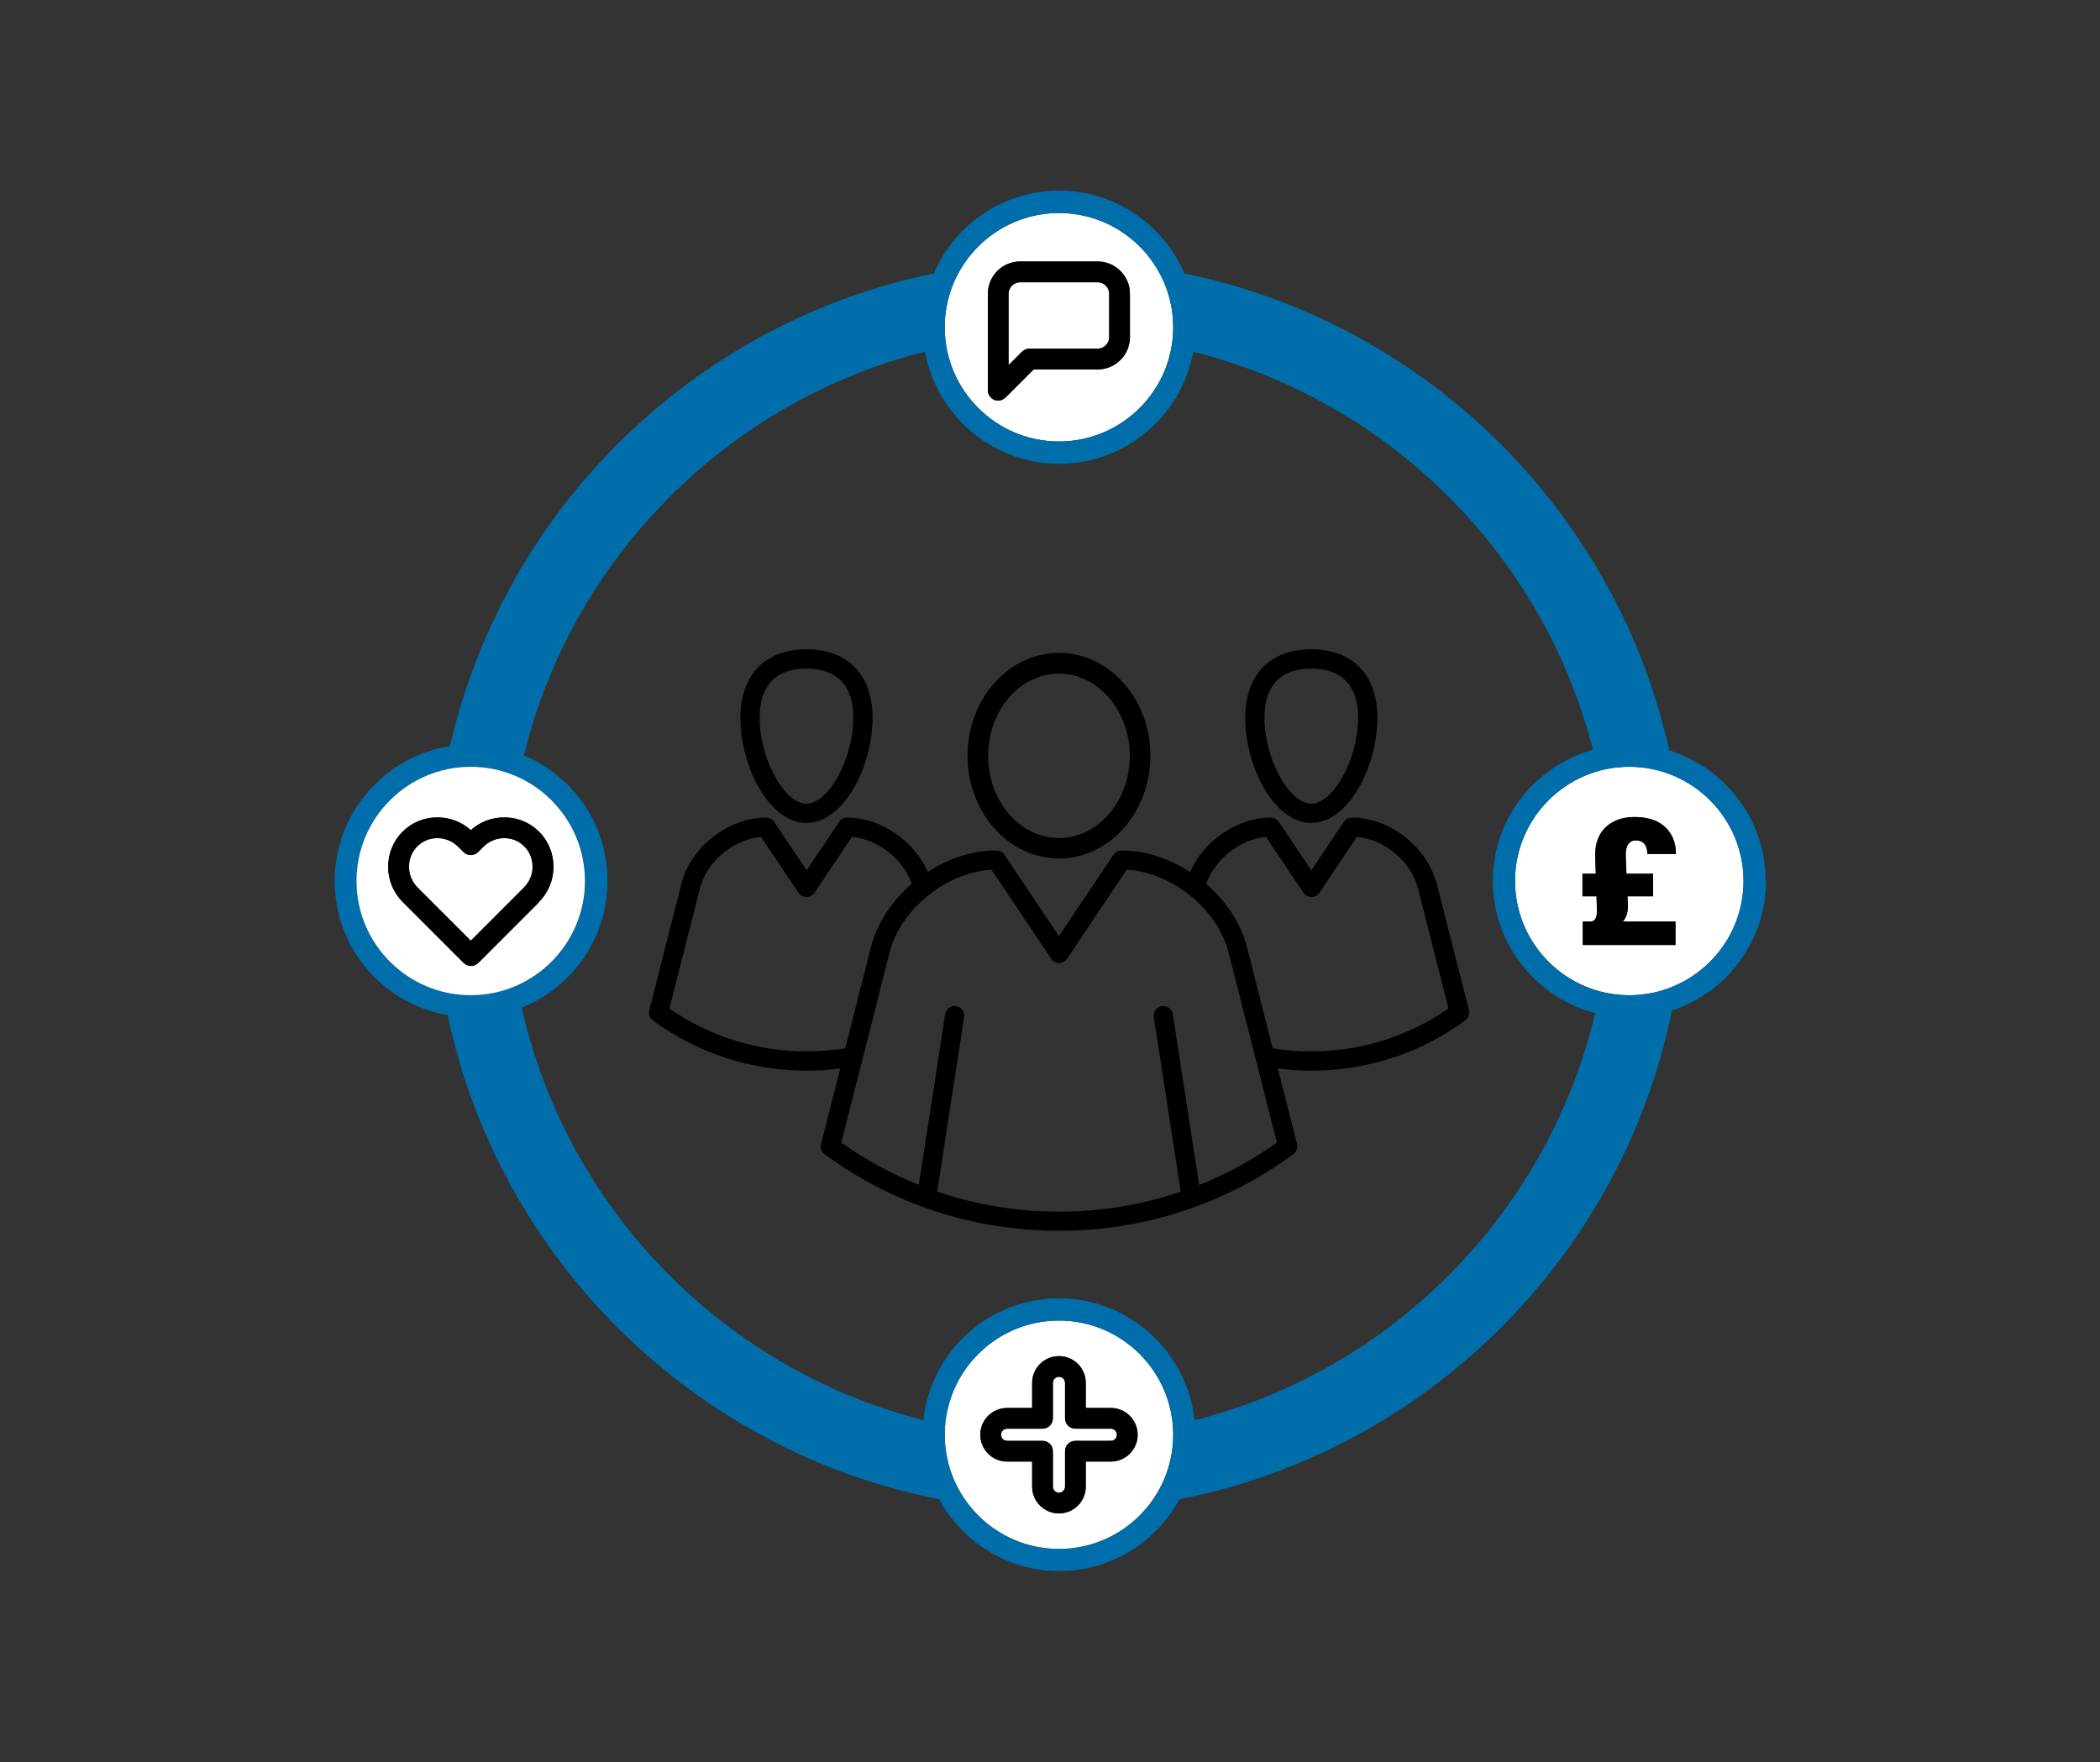 <svg viewBox="0 0 141.73 118.94" xmlns="http://www.w3.org/2000/svg" id="Layer_1"><rect x="0" y="0" width="141.73" height="118.94" fill="#333333" stroke="none"/><defs><style>.cls-1{fill:#006eab;}.cls-2{fill:#fff;}.cls-3{fill:none;}</style></defs><ellipse ry="5.55" rx="4.78" cy="51.02" cx="71.47" class="cls-3"></ellipse><path d="M54.43,54.25c1.51,0,3.16-3.03,3.16-5.79s-1.72-3.33-3.16-3.33-3.16.58-3.16,3.33,1.66,5.79,3.16,5.79Z" class="cls-3"></path><path d="M88.5,54.25c1.51,0,3.16-3.03,3.16-5.79s-1.72-3.33-3.16-3.33-3.16.58-3.16,3.33,1.66,5.79,3.16,5.79Z" class="cls-3"></path><path d="M58.77,63.97c.42-1.65,1.43-3.15,2.76-4.31-.56-1.65-2.3-3.01-4.03-3.17l-2.53,3.77c-.12.18-.32.29-.54.29s-.42-.11-.54-.29l-2.53-3.77c-1.83.16-3.66,1.67-4.11,3.43l-2.07,8.16c2.73,1.89,5.92,2.89,9.25,2.89.88,0,1.76-.07,2.61-.21l1.72-6.79Z" class="cls-3"></path><path d="M91.57,56.49l-2.53,3.77c-.12.18-.32.29-.54.29s-.42-.11-.54-.29l-2.53-3.77c-1.73.15-3.48,1.52-4.03,3.17,1.33,1.15,2.34,2.66,2.76,4.31l1.72,6.79c.86.14,1.73.21,2.61.21,3.34,0,6.53-1,9.25-2.89l-2.07-8.16c-.45-1.77-2.29-3.27-4.11-3.43Z" class="cls-3"></path><path d="M100.75,59.47c0-4.23,2.87-7.79,6.76-8.87-3.37-13.18-13.79-23.55-26.98-26.87-.78,4.3-4.54,7.57-9.05,7.57s-8.28-3.27-9.05-7.57c-13.32,3.35-23.81,13.89-27.07,27.25,3.31,1.4,5.64,4.68,5.64,8.49s-2.4,7.18-5.79,8.54c3.08,13.61,13.64,24.42,27.11,27.84.5-4.61,4.41-8.22,9.15-8.22s8.66,3.61,9.15,8.22c13.36-3.39,23.85-14.04,27.03-27.48-3.96-1.03-6.91-4.62-6.91-8.91ZM88.5,43.83c2.79,0,4.46,1.73,4.46,4.63,0,3.28-1.95,7.09-4.46,7.09s-4.46-3.81-4.46-7.09c0-2.9,1.67-4.63,4.46-4.63ZM71.47,44.08c3.4,0,6.17,3.11,6.17,6.94s-2.77,6.94-6.17,6.94-6.17-3.11-6.17-6.94,2.77-6.94,6.17-6.94ZM54.43,43.83c2.79,0,4.46,1.73,4.46,4.63,0,3.28-1.95,7.09-4.46,7.09s-4.46-3.81-4.46-7.09c0-2.9,1.67-4.63,4.46-4.63ZM98.88,68.88c-3.03,2.22-6.61,3.39-10.38,3.39-.76,0-1.52-.05-2.27-.15l1.3,5.11c.07.26-.03.53-.25.68-4.61,3.39-10.08,5.17-15.82,5.17s-11.2-1.79-15.82-5.17c-.21-.16-.31-.43-.24-.68l1.3-5.11c-.75.1-1.5.15-2.27.15-3.76,0-7.35-1.17-10.38-3.39-.21-.16-.31-.43-.24-.68l2.18-8.59c.62-2.44,3.17-4.42,5.69-4.42h.02c.22,0,.42.11.54.29l2.19,3.27,2.19-3.27c.12-.18.32-.29.54-.29h.02c2.25,0,4.53,1.59,5.43,3.67,1.39-.9,3-1.45,4.6-1.45h.03c.22,0,.42.11.54.29l3.68,5.49,3.68-5.49c.12-.18.32-.29.54-.29h.03c1.6,0,3.21.54,4.6,1.45.9-2.08,3.18-3.67,5.43-3.67h.02c.22,0,.42.11.54.29l2.19,3.27,2.19-3.27c.12-.18.32-.29.54-.29h.02c2.52,0,5.07,1.98,5.69,4.42l2.18,8.59c.07.26-.03.53-.25.68Z" class="cls-3"></path><path d="M76.03,58.71l-4.02,6c-.12.18-.32.29-.54.29s-.42-.11-.54-.29l-4.02-6c-3.03.16-6.13,2.65-6.88,5.58l-3.26,12.84c1.64,1.16,3.39,2.12,5.23,2.85l1.78-11.52c.05-.35.38-.6.74-.54.35.05.6.39.54.74l-1.82,11.78c2.62.89,5.39,1.35,8.22,1.35s5.6-.46,8.22-1.35l-1.82-11.78c-.05-.35.19-.69.54-.74.35-.06.69.19.74.54l1.78,11.52c1.83-.74,3.59-1.69,5.23-2.85l-3.26-12.84c-.74-2.93-3.84-5.42-6.88-5.58Z" class="cls-3"></path><path d="M71.47,57.95c3.4,0,6.17-3.11,6.17-6.94s-2.77-6.94-6.17-6.94-6.17,3.11-6.17,6.94,2.77,6.94,6.17,6.94ZM71.47,45.47c2.63,0,4.78,2.49,4.78,5.55s-2.14,5.55-4.78,5.55-4.78-2.49-4.78-5.55,2.14-5.55,4.78-5.55Z"></path><path d="M88.5,55.55c2.51,0,4.46-3.81,4.46-7.09,0-2.9-1.67-4.63-4.46-4.63s-4.46,1.73-4.46,4.63c0,3.28,1.95,7.09,4.46,7.09ZM88.5,45.13c1.44,0,3.16.58,3.16,3.33s-1.66,5.79-3.16,5.79-3.16-3.03-3.16-5.79,1.72-3.33,3.16-3.33Z"></path><path d="M96.94,59.61c-.62-2.44-3.17-4.42-5.69-4.42h-.02c-.22,0-.42.11-.54.29l-2.19,3.27-2.19-3.27c-.12-.18-.32-.29-.54-.29h-.02c-2.25,0-4.53,1.59-5.43,3.67-1.39-.9-3-1.45-4.6-1.45h-.03c-.22,0-.42.11-.54.29l-3.68,5.49-3.68-5.49c-.12-.18-.32-.29-.54-.29h-.03c-1.6,0-3.21.54-4.6,1.45-.9-2.08-3.18-3.67-5.43-3.67h-.02c-.22,0-.42.11-.54.29l-2.19,3.27-2.19-3.27c-.12-.18-.32-.29-.54-.29h-.02c-2.52,0-5.07,1.98-5.69,4.42l-2.18,8.59c-.07.26.03.53.24.68,3.03,2.22,6.61,3.39,10.38,3.39.76,0,1.52-.05,2.27-.15l-1.3,5.11c-.07.26.03.53.24.68,4.61,3.39,10.08,5.17,15.82,5.17s11.2-1.79,15.82-5.17c.21-.16.31-.43.25-.68l-1.3-5.11c.75.1,1.5.15,2.27.15,3.76,0,7.35-1.17,10.38-3.39.21-.16.31-.43.25-.68l-2.18-8.59ZM54.43,70.97c-3.34,0-6.53-1-9.25-2.89l2.07-8.16c.45-1.77,2.29-3.27,4.11-3.43l2.53,3.77c.12.18.32.29.54.29s.42-.11.54-.29l2.53-3.77c1.74.15,3.48,1.52,4.03,3.17-1.33,1.15-2.34,2.66-2.76,4.31l-1.72,6.79c-.86.14-1.73.21-2.61.21ZM80.93,79.98l-1.78-11.52c-.05-.35-.39-.6-.74-.54-.35.05-.6.39-.54.74l1.82,11.78c-2.62.89-5.39,1.35-8.22,1.35s-5.6-.46-8.22-1.35l1.82-11.78c.05-.35-.19-.69-.54-.74-.36-.06-.69.19-.74.54l-1.78,11.52c-1.83-.74-3.59-1.69-5.23-2.85l3.26-12.84c.74-2.93,3.85-5.42,6.88-5.58l4.02,6c.12.18.32.29.54.29s.42-.11.54-.29l4.02-6c3.03.16,6.13,2.65,6.88,5.58l3.26,12.84c-1.64,1.16-3.39,2.12-5.23,2.85ZM88.5,70.97c-.88,0-1.76-.07-2.61-.21l-1.72-6.79c-.42-1.65-1.43-3.15-2.76-4.31.56-1.65,2.3-3.01,4.03-3.17l2.53,3.77c.12.18.32.29.54.29s.42-.11.54-.29l2.53-3.77c1.83.16,3.66,1.67,4.11,3.43l2.07,8.16c-2.73,1.89-5.92,2.89-9.25,2.89Z"></path><path d="M54.43,55.55c2.51,0,4.46-3.81,4.46-7.09,0-2.9-1.67-4.63-4.46-4.63s-4.46,1.73-4.46,4.63c0,3.28,1.95,7.09,4.46,7.09ZM54.43,45.13c1.44,0,3.16.58,3.16,3.33s-1.66,5.79-3.16,5.79-3.16-3.03-3.16-5.79,1.72-3.33,3.16-3.33Z"></path><path d="M63.76,22.09c0,4.25,3.46,7.71,7.71,7.71s7.71-3.46,7.71-7.71-3.46-7.71-7.71-7.71-7.71,3.46-7.71,7.71ZM74.08,17.65c1.2,0,2.18.98,2.18,2.18v2.93c0,1.2-.98,2.18-2.18,2.18h-4.32l-1.89,1.89c-.13.13-.31.21-.5.21-.09,0-.18-.02-.27-.05-.26-.11-.43-.36-.43-.65v-6.51c0-1.2.98-2.18,2.18-2.18h5.23Z" class="cls-2"></path><path d="M74.08,19.05h-5.23c-.43,0-.78.35-.78.78v4.81l.9-.9c.13-.13.31-.21.5-.21h4.61c.43,0,.78-.35.78-.78v-2.93c0-.43-.35-.78-.78-.78Z" class="cls-2"></path><path d="M79.18,96.85c0-4.25-3.46-7.71-7.71-7.71s-7.71,3.46-7.71,7.71,3.46,7.71,7.71,7.71,7.71-3.46,7.71-7.71ZM71.47,102.16c-1,0-1.81-.81-1.81-1.81v-1.69h-1.69c-1,0-1.81-.81-1.81-1.81s.81-1.81,1.81-1.81h1.69v-1.69c0-1,.81-1.81,1.81-1.81s1.81.81,1.81,1.81v1.69h1.69c1,0,1.81.81,1.81,1.81s-.81,1.81-1.81,1.81h-1.69v1.69c0,1-.81,1.81-1.81,1.81Z" class="cls-2"></path><path d="M71.06,97.96v2.39c0,.23.18.41.41.41s.41-.18.41-.41v-2.39c0-.39.31-.7.7-.7h2.39c.23,0,.41-.18.41-.41s-.18-.41-.41-.41h-2.39c-.39,0-.7-.31-.7-.7v-2.39c0-.23-.18-.41-.41-.41s-.41.18-.41.41v2.39c0,.39-.31.7-.7.7h-2.39c-.23,0-.41.18-.41.41s.18.41.41.41h2.39c.39,0,.7.31.7.7Z" class="cls-2"></path><path d="M117.67,59.47c0-4.25-3.46-7.71-7.71-7.71s-7.71,3.46-7.71,7.71,3.46,7.71,7.71,7.71,7.71-3.46,7.71-7.71ZM109.77,58.98h1.8v1.52h-1.73l.03.66c0,.45-.12.8-.35,1.05h3.56v1.58h-6.26v-1.58h.6c.22-.06.34-.26.35-.61v-.31s-.02-.79-.02-.79h-.95v-1.52h.9l-.04-1.27c0-.8.24-1.43.72-1.88s1.13-.68,1.94-.68c.88,0,1.56.22,2.05.67s.74,1.06.74,1.83h-1.93c0-.61-.27-.92-.8-.92-.2,0-.36.08-.48.24s-.18.4-.18.74l.05,1.27Z" class="cls-2"></path><path d="M119.17,59.47c0-4.14-2.75-7.65-6.51-8.81-3.59-16.16-16.46-28.87-32.72-32.2-1.41-3.28-4.67-5.59-8.46-5.59s-7.05,2.3-8.46,5.59c-16.16,3.3-28.98,15.89-32.65,31.91-4.4.69-7.78,4.5-7.78,9.09s3.3,8.31,7.62,9.06c3.48,16.48,16.61,29.44,33.17,32.68,1.56,2.88,4.61,4.85,8.11,4.85s6.55-1.96,8.11-4.85c16.67-3.26,29.86-16.36,33.24-32.99,3.68-1.21,6.35-4.67,6.35-8.75ZM102.25,59.47c0-4.25,3.46-7.71,7.71-7.71s7.71,3.46,7.71,7.71-3.46,7.71-7.71,7.71-7.71-3.46-7.71-7.71ZM79.18,22.09c0,4.25-3.46,7.71-7.71,7.71s-7.71-3.46-7.71-7.71,3.46-7.71,7.71-7.71,7.71,3.46,7.71,7.71ZM24.07,59.47c0-4.25,3.46-7.71,7.71-7.71s7.71,3.46,7.71,7.71-3.46,7.71-7.71,7.71-7.71-3.46-7.71-7.71ZM71.47,104.56c-4.25,0-7.71-3.46-7.71-7.71s3.46-7.71,7.71-7.71,7.71,3.46,7.71,7.71-3.46,7.71-7.71,7.71ZM80.62,95.86c-.5-4.61-4.41-8.22-9.15-8.22s-8.66,3.6-9.15,8.22c-13.48-3.42-24.04-14.23-27.11-27.84,3.39-1.36,5.79-4.67,5.79-8.54s-2.33-7.09-5.64-8.49c3.26-13.35,13.75-23.9,27.07-27.25.78,4.3,4.54,7.57,9.05,7.57s8.28-3.27,9.05-7.57c13.2,3.31,23.62,13.69,26.98,26.87-3.89,1.08-6.76,4.64-6.76,8.87s2.94,7.88,6.91,8.91c-3.18,13.44-13.67,24.09-27.03,27.48Z" class="cls-1"></path><path d="M35.37,59.92c.37-.37.58-.87.59-1.4,0-.52-.19-1.01-.56-1.38-.36-.36-.84-.56-1.36-.56s-1.04.21-1.41.59l-.35.35c-.27.27-.72.27-.99,0l-.35-.35c-.38-.38-.88-.59-1.41-.59s-1,.2-1.36.56c-.36.36-.56.85-.56,1.38,0,.53.21,1.02.59,1.4l3.6,3.6,3.6-3.6Z" class="cls-2"></path><path d="M39.48,59.47c0-4.25-3.46-7.71-7.71-7.71s-7.71,3.46-7.71,7.71,3.46,7.71,7.71,7.71,7.71-3.46,7.71-7.71ZM31.78,65.2c-.19,0-.36-.07-.5-.21l-4.09-4.09c-.64-.64-.99-1.48-1-2.38,0-.9.34-1.75.97-2.38.62-.62,1.46-.97,2.35-.97.84,0,1.64.3,2.26.86.62-.56,1.42-.86,2.26-.86.89,0,1.73.34,2.35.97.63.63.97,1.47.97,2.38,0,.9-.36,1.74-1,2.38l-4.09,4.09c-.13.13-.31.21-.5.21Z" class="cls-2"></path><path d="M66.67,19.83v6.51c0,.28.17.54.43.65.09.04.18.05.27.05.18,0,.36-.07.5-.21l1.89-1.89h4.32c1.2,0,2.18-.98,2.18-2.18v-2.93c0-1.2-.98-2.18-2.18-2.18h-5.23c-1.2,0-2.18.98-2.18,2.18ZM74.86,22.76c0,.43-.35.78-.78.78h-4.61c-.19,0-.36.07-.5.21l-.9.9v-4.81c0-.43.35-.78.78-.78h5.23c.43,0,.78.35.78.78v2.93Z"></path><path d="M73.28,100.35v-1.69h1.69c1,0,1.81-.81,1.81-1.81s-.81-1.81-1.81-1.81h-1.69v-1.69c0-1-.81-1.81-1.81-1.81s-1.81.81-1.81,1.81v1.69h-1.69c-1,0-1.81.81-1.81,1.81s.81,1.81,1.81,1.81h1.69v1.69c0,1,.81,1.81,1.81,1.81s1.81-.81,1.81-1.81ZM67.97,97.26c-.23,0-.41-.18-.41-.41s.18-.41.41-.41h2.39c.39,0,.7-.31.7-.7v-2.39c0-.23.18-.41.41-.41s.41.18.41.41v2.39c0,.39.31.7.7.7h2.39c.23,0,.41.18.41.41s-.18.41-.41.41h-2.39c-.39,0-.7.31-.7.7v2.39c0,.23-.18.41-.41.41s-.41-.18-.41-.41v-2.39c0-.39-.31-.7-.7-.7h-2.39Z"></path><path d="M36.36,60.91c.64-.64.99-1.48,1-2.38,0-.9-.34-1.75-.97-2.38-.62-.62-1.46-.97-2.35-.97-.84,0-1.64.3-2.26.86-.62-.56-1.42-.86-2.26-.86-.89,0-1.73.34-2.35.97-.63.63-.97,1.48-.97,2.38,0,.9.36,1.74,1,2.38l4.09,4.09c.13.13.31.21.5.21s.36-.07.5-.21l4.09-4.09ZM31.78,63.51l-3.6-3.6c-.37-.37-.58-.87-.59-1.4,0-.52.19-1.01.56-1.38.36-.36.84-.56,1.36-.56s1.04.21,1.41.59l.35.35c.27.27.72.27.99,0l.35-.35c.38-.38.88-.59,1.41-.59s1,.2,1.36.56c.36.36.56.85.56,1.38,0,.53-.21,1.02-.59,1.4l-3.6,3.6Z"></path><path d="M110.38,56.73c.53,0,.8.31.8.92h1.93c0-.77-.25-1.38-.74-1.83s-1.17-.67-2.05-.67c-.82,0-1.46.23-1.94.68s-.72,1.08-.72,1.88l.04,1.27h-.9v1.52h.95l.03.79v.31c-.02.34-.13.55-.36.61h-.6v1.58h6.26v-1.58h-3.56c.23-.25.35-.61.35-1.05l-.03-.66h1.73v-1.52h-1.8l-.05-1.27c0-.33.06-.58.18-.74s.28-.24.48-.24Z"></path></svg>